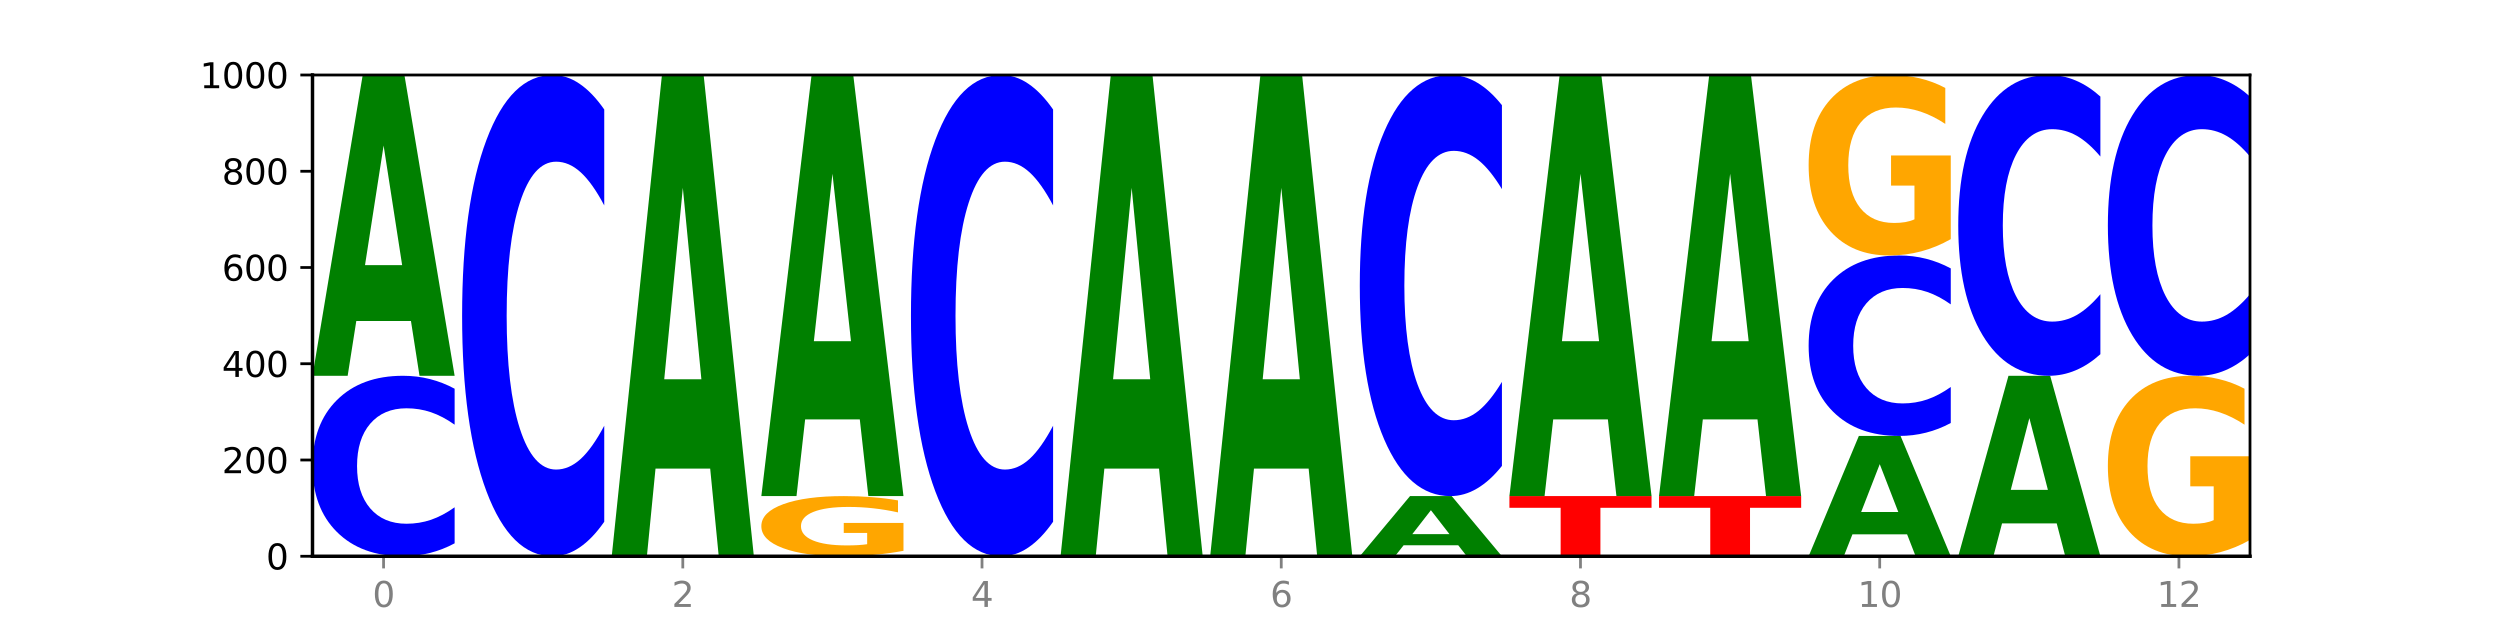 <?xml version="1.0" encoding="utf-8" standalone="no"?>
<!DOCTYPE svg PUBLIC "-//W3C//DTD SVG 1.1//EN"
  "http://www.w3.org/Graphics/SVG/1.1/DTD/svg11.dtd">
<svg xmlns:xlink="http://www.w3.org/1999/xlink" width="720pt" height="180pt" viewBox="0 0 720 180" xmlns="http://www.w3.org/2000/svg" version="1.1">
 <defs>
  <style type="text/css">*{stroke-linejoin: round; stroke-linecap: butt}</style>
 </defs>
 <g id="figure_1">
  <g id="patch_1">
   <path d="M 0 180 
L 720 180 
L 720 0 
L 0 0 
z
" style="fill: #ffffff"/>
  </g>
  <g id="axes_1">
   <g id="patch_2">
    <path d="M 90 160.2 
L 648 160.2 
L 648 21.6 
L 90 21.6 
z
" style="fill: #ffffff"/>
   </g>
   <g id="line2d_1">
    <path d="M 90 160.2 
L 648 160.2 
" clip-path="url(#p6618bbd86b)" style="fill: none; stroke: #000000; stroke-width: 0.5; stroke-linecap: square"/>
   </g>
   <g id="patch_3">
    <path d="M 130.934 156.474 
Q 127.51 158.321 123.808 159.255 
Q 120.105 160.2 116.073 160.2 
Q 104.047 160.2 97.024 153.2 
Q 90 146.2 90 134.229 
Q 90 122.215 97.024 115.225 
Q 104.047 108.225 116.073 108.225 
Q 120.105 108.225 123.808 109.17 
Q 127.51 110.104 130.934 111.951 
L 130.934 122.311 
Q 127.479 119.863 124.127 118.725 
Q 120.776 117.587 117.073 117.587 
Q 110.431 117.587 106.625 122.021 
Q 102.83 126.445 102.83 134.229 
Q 102.83 141.98 106.625 146.414 
Q 110.431 150.838 117.073 150.838 
Q 120.776 150.838 124.127 149.7 
Q 127.479 148.551 130.934 146.103 
L 130.934 156.474 
z
" clip-path="url(#p6618bbd86b)" style="fill: #0000ff"/>
   </g>
   <g id="patch_4">
    <path d="M 118.355 92.445 
L 102.613 92.445 
L 100.127 108.225 
L 90 108.225 
L 104.462 21.6 
L 116.472 21.6 
L 130.934 108.225 
L 120.816 108.225 
L 118.355 92.445 
z
M 105.123 76.367 
L 115.819 76.367 
L 110.48 41.91 
L 105.123 76.367 
z
" clip-path="url(#p6618bbd86b)" style="fill: #008000"/>
   </g>
   <g id="patch_5">
    <path d="M 174.023 150.265 
Q 170.599 155.19 166.897 157.681 
Q 163.194 160.2 159.161 160.2 
Q 147.136 160.2 140.112 141.533 
Q 133.089 122.866 133.089 90.943 
Q 133.089 58.905 140.112 40.267 
Q 147.136 21.6 159.161 21.6 
Q 163.194 21.6 166.897 24.119 
Q 170.599 26.61 174.023 31.535 
L 174.023 59.163 
Q 170.568 52.635 167.216 49.601 
Q 163.864 46.566 160.162 46.566 
Q 153.52 46.566 149.714 58.39 
Q 145.919 70.186 145.919 90.943 
Q 145.919 111.614 149.714 123.439 
Q 153.52 135.234 160.162 135.234 
Q 163.864 135.234 167.216 132.199 
Q 170.568 129.136 174.023 122.608 
L 174.023 150.265 
z
" clip-path="url(#p6618bbd86b)" style="fill: #0000ff"/>
   </g>
   <g id="patch_6">
    <path d="M 204.533 134.951 
L 188.79 134.951 
L 186.304 160.2 
L 176.178 160.2 
L 190.64 21.6 
L 202.65 21.6 
L 217.112 160.2 
L 206.993 160.2 
L 204.533 134.951 
z
M 191.301 109.228 
L 201.997 109.228 
L 196.657 54.096 
L 191.301 109.228 
z
" clip-path="url(#p6618bbd86b)" style="fill: #008000"/>
   </g>
   <g id="patch_7">
    <path d="M 260.201 158.632 
Q 256.072 159.416 251.632 159.81 
Q 247.192 160.2 242.458 160.2 
Q 231.761 160.2 225.514 157.867 
Q 219.266 155.533 219.266 151.543 
Q 219.266 147.506 225.624 145.19 
Q 231.991 142.875 243.064 142.875 
Q 247.33 142.875 251.238 143.19 
Q 255.155 143.501 258.623 144.117 
L 258.623 147.57 
Q 255.045 146.779 251.504 146.389 
Q 247.963 145.996 244.403 145.996 
Q 237.816 145.996 234.248 147.434 
Q 230.679 148.869 230.679 151.543 
Q 230.679 154.191 234.119 155.637 
Q 237.559 157.079 243.889 157.079 
Q 245.614 157.079 247.091 156.997 
Q 248.568 156.911 249.742 156.732 
L 249.742 153.49 
L 243 153.49 
L 243 150.602 
L 260.201 150.602 
L 260.201 158.632 
z
" clip-path="url(#p6618bbd86b)" style="fill: #ffa600"/>
   </g>
   <g id="patch_8">
    <path d="M 247.622 120.782 
L 231.879 120.782 
L 229.393 142.875 
L 219.266 142.875 
L 233.729 21.6 
L 245.739 21.6 
L 260.201 142.875 
L 250.082 142.875 
L 247.622 120.782 
z
M 234.39 98.274 
L 245.086 98.274 
L 239.746 50.034 
L 234.39 98.274 
z
" clip-path="url(#p6618bbd86b)" style="fill: #008000"/>
   </g>
   <g id="patch_9">
    <path d="M 303.29 150.265 
Q 299.865 155.19 296.163 157.681 
Q 292.46 160.2 288.428 160.2 
Q 276.402 160.2 269.379 141.533 
Q 262.355 122.866 262.355 90.943 
Q 262.355 58.905 269.379 40.267 
Q 276.402 21.6 288.428 21.6 
Q 292.46 21.6 296.163 24.119 
Q 299.865 26.61 303.29 31.535 
L 303.29 59.163 
Q 299.835 52.635 296.483 49.601 
Q 293.131 46.566 289.428 46.566 
Q 282.786 46.566 278.981 58.39 
Q 275.185 70.186 275.185 90.943 
Q 275.185 111.614 278.981 123.439 
Q 282.786 135.234 289.428 135.234 
Q 293.131 135.234 296.483 132.199 
Q 299.835 129.136 303.29 122.608 
L 303.29 150.265 
z
" clip-path="url(#p6618bbd86b)" style="fill: #0000ff"/>
   </g>
   <g id="patch_10">
    <path d="M 333.799 134.951 
L 318.057 134.951 
L 315.571 160.2 
L 305.444 160.2 
L 319.906 21.6 
L 331.916 21.6 
L 346.378 160.2 
L 336.26 160.2 
L 333.799 134.951 
z
M 320.567 109.228 
L 331.263 109.228 
L 325.924 54.096 
L 320.567 109.228 
z
" clip-path="url(#p6618bbd86b)" style="fill: #008000"/>
   </g>
   <g id="patch_11">
    <path d="M 376.888 134.951 
L 361.145 134.951 
L 358.66 160.2 
L 348.533 160.2 
L 362.995 21.6 
L 375.005 21.6 
L 389.467 160.2 
L 379.349 160.2 
L 376.888 134.951 
z
M 363.656 109.228 
L 374.352 109.228 
L 369.013 54.096 
L 363.656 109.228 
z
" clip-path="url(#p6618bbd86b)" style="fill: #008000"/>
   </g>
   <g id="patch_12">
    <path d="M 419.977 157.044 
L 404.234 157.044 
L 401.749 160.2 
L 391.622 160.2 
L 406.084 142.875 
L 418.094 142.875 
L 432.556 160.2 
L 422.437 160.2 
L 419.977 157.044 
z
M 406.745 153.828 
L 417.441 153.828 
L 412.101 146.937 
L 406.745 153.828 
z
" clip-path="url(#p6618bbd86b)" style="fill: #008000"/>
   </g>
   <g id="patch_13">
    <path d="M 432.556 134.182 
Q 429.132 138.491 425.429 140.67 
Q 421.727 142.875 417.694 142.875 
Q 405.669 142.875 398.645 126.541 
Q 391.622 110.208 391.622 82.275 
Q 391.622 54.242 398.645 37.934 
Q 405.669 21.6 417.694 21.6 
Q 421.727 21.6 425.429 23.805 
Q 429.132 25.984 432.556 30.293 
L 432.556 54.468 
Q 429.101 48.756 425.749 46.101 
Q 422.397 43.445 418.695 43.445 
Q 412.053 43.445 408.247 53.791 
Q 404.452 64.113 404.452 82.275 
Q 404.452 100.362 408.247 110.709 
Q 412.053 121.03 418.695 121.03 
Q 422.397 121.03 425.749 118.374 
Q 429.101 115.694 432.556 109.982 
L 432.556 134.182 
z
" clip-path="url(#p6618bbd86b)" style="fill: #0000ff"/>
   </g>
   <g id="patch_14">
    <path d="M 434.71 142.875 
L 475.645 142.875 
L 475.645 146.254 
L 460.918 146.254 
L 460.918 160.2 
L 449.466 160.2 
L 449.466 146.254 
L 434.71 146.254 
L 434.71 142.875 
z
" clip-path="url(#p6618bbd86b)" style="fill: #ff0000"/>
   </g>
   <g id="patch_15">
    <path d="M 463.066 120.782 
L 447.323 120.782 
L 444.837 142.875 
L 434.71 142.875 
L 449.173 21.6 
L 461.183 21.6 
L 475.645 142.875 
L 465.526 142.875 
L 463.066 120.782 
z
M 449.834 98.274 
L 460.53 98.274 
L 455.19 50.034 
L 449.834 98.274 
z
" clip-path="url(#p6618bbd86b)" style="fill: #008000"/>
   </g>
   <g id="patch_16">
    <path d="M 477.799 142.875 
L 518.734 142.875 
L 518.734 146.254 
L 504.007 146.254 
L 504.007 160.2 
L 492.555 160.2 
L 492.555 146.254 
L 477.799 146.254 
L 477.799 142.875 
z
" clip-path="url(#p6618bbd86b)" style="fill: #ff0000"/>
   </g>
   <g id="patch_17">
    <path d="M 506.154 120.782 
L 490.412 120.782 
L 487.926 142.875 
L 477.799 142.875 
L 492.261 21.6 
L 504.271 21.6 
L 518.734 142.875 
L 508.615 142.875 
L 506.154 120.782 
z
M 492.923 98.274 
L 503.619 98.274 
L 498.279 50.034 
L 492.923 98.274 
z
" clip-path="url(#p6618bbd86b)" style="fill: #008000"/>
   </g>
   <g id="patch_18">
    <path d="M 549.243 153.888 
L 533.501 153.888 
L 531.015 160.2 
L 520.888 160.2 
L 535.35 125.55 
L 547.36 125.55 
L 561.822 160.2 
L 551.704 160.2 
L 549.243 153.888 
z
M 536.011 147.457 
L 546.707 147.457 
L 541.368 133.674 
L 536.011 147.457 
z
" clip-path="url(#p6618bbd86b)" style="fill: #008000"/>
   </g>
   <g id="patch_19">
    <path d="M 561.822 121.824 
Q 558.398 123.671 554.696 124.605 
Q 550.993 125.55 546.961 125.55 
Q 534.935 125.55 527.912 118.55 
Q 520.888 111.55 520.888 99.579 
Q 520.888 87.565 527.912 80.575 
Q 534.935 73.575 546.961 73.575 
Q 550.993 73.575 554.696 74.52 
Q 558.398 75.454 561.822 77.301 
L 561.822 87.661 
Q 558.367 85.213 555.015 84.075 
Q 551.664 82.937 547.961 82.937 
Q 541.319 82.937 537.513 87.371 
Q 533.718 91.795 533.718 99.579 
Q 533.718 107.33 537.513 111.764 
Q 541.319 116.188 547.961 116.188 
Q 551.664 116.188 555.015 115.05 
Q 558.367 113.901 561.822 111.453 
L 561.822 121.824 
z
" clip-path="url(#p6618bbd86b)" style="fill: #0000ff"/>
   </g>
   <g id="patch_20">
    <path d="M 561.822 68.872 
Q 557.694 71.224 553.254 72.405 
Q 548.814 73.575 544.08 73.575 
Q 533.383 73.575 527.136 66.575 
Q 520.888 59.575 520.888 47.604 
Q 520.888 35.493 527.246 28.546 
Q 533.612 21.6 544.685 21.6 
Q 548.951 21.6 552.859 22.545 
Q 556.777 23.479 560.244 25.326 
L 560.244 35.686 
Q 556.667 33.313 553.125 32.143 
Q 549.584 30.962 546.025 30.962 
Q 539.438 30.962 535.869 35.278 
Q 532.3 39.584 532.3 47.604 
Q 532.3 55.549 535.741 59.886 
Q 539.181 64.213 545.511 64.213 
Q 547.236 64.213 548.713 63.966 
Q 550.19 63.708 551.364 63.171 
L 551.364 53.444 
L 544.621 53.444 
L 544.621 44.78 
L 561.822 44.78 
L 561.822 68.872 
z
" clip-path="url(#p6618bbd86b)" style="fill: #ffa600"/>
   </g>
   <g id="patch_21">
    <path d="M 592.332 150.732 
L 576.589 150.732 
L 574.104 160.2 
L 563.977 160.2 
L 578.439 108.225 
L 590.449 108.225 
L 604.911 160.2 
L 594.793 160.2 
L 592.332 150.732 
z
M 579.1 141.085 
L 589.796 141.085 
L 584.457 120.411 
L 579.1 141.085 
z
" clip-path="url(#p6618bbd86b)" style="fill: #008000"/>
   </g>
   <g id="patch_22">
    <path d="M 604.911 102.016 
Q 601.487 105.094 597.785 106.65 
Q 594.082 108.225 590.049 108.225 
Q 578.024 108.225 571 96.558 
Q 563.977 84.891 563.977 64.939 
Q 563.977 44.916 571 33.267 
Q 578.024 21.6 590.049 21.6 
Q 594.082 21.6 597.785 23.175 
Q 601.487 24.731 604.911 27.809 
L 604.911 45.077 
Q 601.456 40.997 598.104 39.1 
Q 594.752 37.204 591.05 37.204 
Q 584.408 37.204 580.602 44.594 
Q 576.807 51.966 576.807 64.939 
Q 576.807 77.859 580.602 85.249 
Q 584.408 92.621 591.05 92.621 
Q 594.752 92.621 598.104 90.725 
Q 601.456 88.81 604.911 84.73 
L 604.911 102.016 
z
" clip-path="url(#p6618bbd86b)" style="fill: #0000ff"/>
   </g>
   <g id="patch_23">
    <path d="M 648 155.497 
Q 643.872 157.849 639.431 159.03 
Q 634.991 160.2 630.257 160.2 
Q 619.561 160.2 613.313 153.2 
Q 607.066 146.2 607.066 134.229 
Q 607.066 122.118 613.423 115.171 
Q 619.79 108.225 630.863 108.225 
Q 635.129 108.225 639.037 109.17 
Q 642.954 110.104 646.422 111.951 
L 646.422 122.311 
Q 642.844 119.938 639.303 118.768 
Q 635.762 117.587 632.202 117.587 
Q 625.615 117.587 622.047 121.903 
Q 618.478 126.209 618.478 134.229 
Q 618.478 142.174 621.918 146.511 
Q 625.359 150.838 631.689 150.838 
Q 633.413 150.838 634.89 150.591 
Q 636.367 150.333 637.542 149.796 
L 637.542 140.069 
L 630.799 140.069 
L 630.799 131.405 
L 648 131.405 
L 648 155.497 
z
" clip-path="url(#p6618bbd86b)" style="fill: #ffa600"/>
   </g>
   <g id="patch_24">
    <path d="M 648 102.016 
Q 644.576 105.094 640.873 106.65 
Q 637.171 108.225 633.138 108.225 
Q 621.113 108.225 614.089 96.558 
Q 607.066 84.891 607.066 64.939 
Q 607.066 44.916 614.089 33.267 
Q 621.113 21.6 633.138 21.6 
Q 637.171 21.6 640.873 23.175 
Q 644.576 24.731 648 27.809 
L 648 45.077 
Q 644.545 40.997 641.193 39.1 
Q 637.841 37.204 634.139 37.204 
Q 627.497 37.204 623.691 44.594 
Q 619.896 51.966 619.896 64.939 
Q 619.896 77.859 623.691 85.249 
Q 627.497 92.621 634.139 92.621 
Q 637.841 92.621 641.193 90.725 
Q 644.545 88.81 648 84.73 
L 648 102.016 
z
" clip-path="url(#p6618bbd86b)" style="fill: #0000ff"/>
   </g>
   <g id="matplotlib.axis_1">
    <g id="xtick_1">
     <g id="line2d_2">
      <defs>
       <path id="mc19a0639d3" d="M 0 0 
L 0 3.5 
" style="stroke: #808080; stroke-width: 0.8"/>
      </defs>
      <g>
       <use xlink:href="#mc19a0639d3" x="110.467" y="160.2" style="fill: #808080; stroke: #808080; stroke-width: 0.8"/>
      </g>
     </g>
     <g id="text_1">
      <!-- 0 -->
      <g style="fill: #808080" transform="translate(107.286 174.798) scale(0.1 -0.1)">
       <defs>
        <path id="DejaVuSans-30" d="M 2034 4250 
Q 1547 4250 1301 3770 
Q 1056 3291 1056 2328 
Q 1056 1369 1301 889 
Q 1547 409 2034 409 
Q 2525 409 2770 889 
Q 3016 1369 3016 2328 
Q 3016 3291 2770 3770 
Q 2525 4250 2034 4250 
z
M 2034 4750 
Q 2819 4750 3233 4129 
Q 3647 3509 3647 2328 
Q 3647 1150 3233 529 
Q 2819 -91 2034 -91 
Q 1250 -91 836 529 
Q 422 1150 422 2328 
Q 422 3509 836 4129 
Q 1250 4750 2034 4750 
z
" transform="scale(0.016)"/>
       </defs>
       <use xlink:href="#DejaVuSans-30"/>
      </g>
     </g>
    </g>
    <g id="xtick_2">
     <g id="line2d_3">
      <g>
       <use xlink:href="#mc19a0639d3" x="196.645" y="160.2" style="fill: #808080; stroke: #808080; stroke-width: 0.8"/>
      </g>
     </g>
     <g id="text_2">
      <!-- 2 -->
      <g style="fill: #808080" transform="translate(193.464 174.798) scale(0.1 -0.1)">
       <defs>
        <path id="DejaVuSans-32" d="M 1228 531 
L 3431 531 
L 3431 0 
L 469 0 
L 469 531 
Q 828 903 1448 1529 
Q 2069 2156 2228 2338 
Q 2531 2678 2651 2914 
Q 2772 3150 2772 3378 
Q 2772 3750 2511 3984 
Q 2250 4219 1831 4219 
Q 1534 4219 1204 4116 
Q 875 4013 500 3803 
L 500 4441 
Q 881 4594 1212 4672 
Q 1544 4750 1819 4750 
Q 2544 4750 2975 4387 
Q 3406 4025 3406 3419 
Q 3406 3131 3298 2873 
Q 3191 2616 2906 2266 
Q 2828 2175 2409 1742 
Q 1991 1309 1228 531 
z
" transform="scale(0.016)"/>
       </defs>
       <use xlink:href="#DejaVuSans-32"/>
      </g>
     </g>
    </g>
    <g id="xtick_3">
     <g id="line2d_4">
      <g>
       <use xlink:href="#mc19a0639d3" x="282.822" y="160.2" style="fill: #808080; stroke: #808080; stroke-width: 0.8"/>
      </g>
     </g>
     <g id="text_3">
      <!-- 4 -->
      <g style="fill: #808080" transform="translate(279.641 174.798) scale(0.1 -0.1)">
       <defs>
        <path id="DejaVuSans-34" d="M 2419 4116 
L 825 1625 
L 2419 1625 
L 2419 4116 
z
M 2253 4666 
L 3047 4666 
L 3047 1625 
L 3713 1625 
L 3713 1100 
L 3047 1100 
L 3047 0 
L 2419 0 
L 2419 1100 
L 313 1100 
L 313 1709 
L 2253 4666 
z
" transform="scale(0.016)"/>
       </defs>
       <use xlink:href="#DejaVuSans-34"/>
      </g>
     </g>
    </g>
    <g id="xtick_4">
     <g id="line2d_5">
      <g>
       <use xlink:href="#mc19a0639d3" x="369" y="160.2" style="fill: #808080; stroke: #808080; stroke-width: 0.8"/>
      </g>
     </g>
     <g id="text_4">
      <!-- 6 -->
      <g style="fill: #808080" transform="translate(365.819 174.798) scale(0.1 -0.1)">
       <defs>
        <path id="DejaVuSans-36" d="M 2113 2584 
Q 1688 2584 1439 2293 
Q 1191 2003 1191 1497 
Q 1191 994 1439 701 
Q 1688 409 2113 409 
Q 2538 409 2786 701 
Q 3034 994 3034 1497 
Q 3034 2003 2786 2293 
Q 2538 2584 2113 2584 
z
M 3366 4563 
L 3366 3988 
Q 3128 4100 2886 4159 
Q 2644 4219 2406 4219 
Q 1781 4219 1451 3797 
Q 1122 3375 1075 2522 
Q 1259 2794 1537 2939 
Q 1816 3084 2150 3084 
Q 2853 3084 3261 2657 
Q 3669 2231 3669 1497 
Q 3669 778 3244 343 
Q 2819 -91 2113 -91 
Q 1303 -91 875 529 
Q 447 1150 447 2328 
Q 447 3434 972 4092 
Q 1497 4750 2381 4750 
Q 2619 4750 2861 4703 
Q 3103 4656 3366 4563 
z
" transform="scale(0.016)"/>
       </defs>
       <use xlink:href="#DejaVuSans-36"/>
      </g>
     </g>
    </g>
    <g id="xtick_5">
     <g id="line2d_6">
      <g>
       <use xlink:href="#mc19a0639d3" x="455.178" y="160.2" style="fill: #808080; stroke: #808080; stroke-width: 0.8"/>
      </g>
     </g>
     <g id="text_5">
      <!-- 8 -->
      <g style="fill: #808080" transform="translate(451.996 174.798) scale(0.1 -0.1)">
       <defs>
        <path id="DejaVuSans-38" d="M 2034 2216 
Q 1584 2216 1326 1975 
Q 1069 1734 1069 1313 
Q 1069 891 1326 650 
Q 1584 409 2034 409 
Q 2484 409 2743 651 
Q 3003 894 3003 1313 
Q 3003 1734 2745 1975 
Q 2488 2216 2034 2216 
z
M 1403 2484 
Q 997 2584 770 2862 
Q 544 3141 544 3541 
Q 544 4100 942 4425 
Q 1341 4750 2034 4750 
Q 2731 4750 3128 4425 
Q 3525 4100 3525 3541 
Q 3525 3141 3298 2862 
Q 3072 2584 2669 2484 
Q 3125 2378 3379 2068 
Q 3634 1759 3634 1313 
Q 3634 634 3220 271 
Q 2806 -91 2034 -91 
Q 1263 -91 848 271 
Q 434 634 434 1313 
Q 434 1759 690 2068 
Q 947 2378 1403 2484 
z
M 1172 3481 
Q 1172 3119 1398 2916 
Q 1625 2713 2034 2713 
Q 2441 2713 2670 2916 
Q 2900 3119 2900 3481 
Q 2900 3844 2670 4047 
Q 2441 4250 2034 4250 
Q 1625 4250 1398 4047 
Q 1172 3844 1172 3481 
z
" transform="scale(0.016)"/>
       </defs>
       <use xlink:href="#DejaVuSans-38"/>
      </g>
     </g>
    </g>
    <g id="xtick_6">
     <g id="line2d_7">
      <g>
       <use xlink:href="#mc19a0639d3" x="541.355" y="160.2" style="fill: #808080; stroke: #808080; stroke-width: 0.8"/>
      </g>
     </g>
     <g id="text_6">
      <!-- 10 -->
      <g style="fill: #808080" transform="translate(534.993 174.798) scale(0.1 -0.1)">
       <defs>
        <path id="DejaVuSans-31" d="M 794 531 
L 1825 531 
L 1825 4091 
L 703 3866 
L 703 4441 
L 1819 4666 
L 2450 4666 
L 2450 531 
L 3481 531 
L 3481 0 
L 794 0 
L 794 531 
z
" transform="scale(0.016)"/>
       </defs>
       <use xlink:href="#DejaVuSans-31"/>
       <use xlink:href="#DejaVuSans-30" x="63.623"/>
      </g>
     </g>
    </g>
    <g id="xtick_7">
     <g id="line2d_8">
      <g>
       <use xlink:href="#mc19a0639d3" x="627.533" y="160.2" style="fill: #808080; stroke: #808080; stroke-width: 0.8"/>
      </g>
     </g>
     <g id="text_7">
      <!-- 12 -->
      <g style="fill: #808080" transform="translate(621.17 174.798) scale(0.1 -0.1)">
       <use xlink:href="#DejaVuSans-31"/>
       <use xlink:href="#DejaVuSans-32" x="63.623"/>
      </g>
     </g>
    </g>
   </g>
   <g id="matplotlib.axis_2">
    <g id="ytick_1">
     <g id="line2d_9">
      <defs>
       <path id="md167405944" d="M 0 0 
L -3.5 0 
" style="stroke: #000000; stroke-width: 0.8"/>
      </defs>
      <g>
       <use xlink:href="#md167405944" x="90" y="160.2" style="stroke: #000000; stroke-width: 0.8"/>
      </g>
     </g>
     <g id="text_8">
      <!-- 0 -->
      <g transform="translate(76.638 163.999) scale(0.1 -0.1)">
       <use xlink:href="#DejaVuSans-30"/>
      </g>
     </g>
    </g>
    <g id="ytick_2">
     <g id="line2d_10">
      <g>
       <use xlink:href="#md167405944" x="90" y="132.48" style="stroke: #000000; stroke-width: 0.8"/>
      </g>
     </g>
     <g id="text_9">
      <!-- 200 -->
      <g transform="translate(63.913 136.279) scale(0.1 -0.1)">
       <use xlink:href="#DejaVuSans-32"/>
       <use xlink:href="#DejaVuSans-30" x="63.623"/>
       <use xlink:href="#DejaVuSans-30" x="127.246"/>
      </g>
     </g>
    </g>
    <g id="ytick_3">
     <g id="line2d_11">
      <g>
       <use xlink:href="#md167405944" x="90" y="104.76" style="stroke: #000000; stroke-width: 0.8"/>
      </g>
     </g>
     <g id="text_10">
      <!-- 400 -->
      <g transform="translate(63.913 108.559) scale(0.1 -0.1)">
       <use xlink:href="#DejaVuSans-34"/>
       <use xlink:href="#DejaVuSans-30" x="63.623"/>
       <use xlink:href="#DejaVuSans-30" x="127.246"/>
      </g>
     </g>
    </g>
    <g id="ytick_4">
     <g id="line2d_12">
      <g>
       <use xlink:href="#md167405944" x="90" y="77.04" style="stroke: #000000; stroke-width: 0.8"/>
      </g>
     </g>
     <g id="text_11">
      <!-- 600 -->
      <g transform="translate(63.913 80.839) scale(0.1 -0.1)">
       <use xlink:href="#DejaVuSans-36"/>
       <use xlink:href="#DejaVuSans-30" x="63.623"/>
       <use xlink:href="#DejaVuSans-30" x="127.246"/>
      </g>
     </g>
    </g>
    <g id="ytick_5">
     <g id="line2d_13">
      <g>
       <use xlink:href="#md167405944" x="90" y="49.32" style="stroke: #000000; stroke-width: 0.8"/>
      </g>
     </g>
     <g id="text_12">
      <!-- 800 -->
      <g transform="translate(63.913 53.119) scale(0.1 -0.1)">
       <use xlink:href="#DejaVuSans-38"/>
       <use xlink:href="#DejaVuSans-30" x="63.623"/>
       <use xlink:href="#DejaVuSans-30" x="127.246"/>
      </g>
     </g>
    </g>
    <g id="ytick_6">
     <g id="line2d_14">
      <g>
       <use xlink:href="#md167405944" x="90" y="21.6" style="stroke: #000000; stroke-width: 0.8"/>
      </g>
     </g>
     <g id="text_13">
      <!-- 1000 -->
      <g transform="translate(57.55 25.399) scale(0.1 -0.1)">
       <use xlink:href="#DejaVuSans-31"/>
       <use xlink:href="#DejaVuSans-30" x="63.623"/>
       <use xlink:href="#DejaVuSans-30" x="127.246"/>
       <use xlink:href="#DejaVuSans-30" x="190.869"/>
      </g>
     </g>
    </g>
   </g>
   <g id="patch_25">
    <path d="M 90 160.2 
L 90 21.6 
" style="fill: none; stroke: #000000; stroke-linejoin: miter; stroke-linecap: square"/>
   </g>
   <g id="patch_26">
    <path d="M 648 160.2 
L 648 21.6 
" style="fill: none; stroke: #000000; stroke-width: 0.8; stroke-linejoin: miter; stroke-linecap: square"/>
   </g>
   <g id="patch_27">
    <path d="M 90 160.2 
L 648 160.2 
" style="fill: none; stroke: #000000; stroke-linejoin: miter; stroke-linecap: square"/>
   </g>
   <g id="patch_28">
    <path d="M 90 21.6 
L 648 21.6 
" style="fill: none; stroke: #000000; stroke-width: 0.8; stroke-linejoin: miter; stroke-linecap: square"/>
   </g>
  </g>
 </g>
 <defs>
  <clipPath id="p6618bbd86b">
   <rect x="90" y="21.6" width="558" height="138.6"/>
  </clipPath>
 </defs>
</svg>
